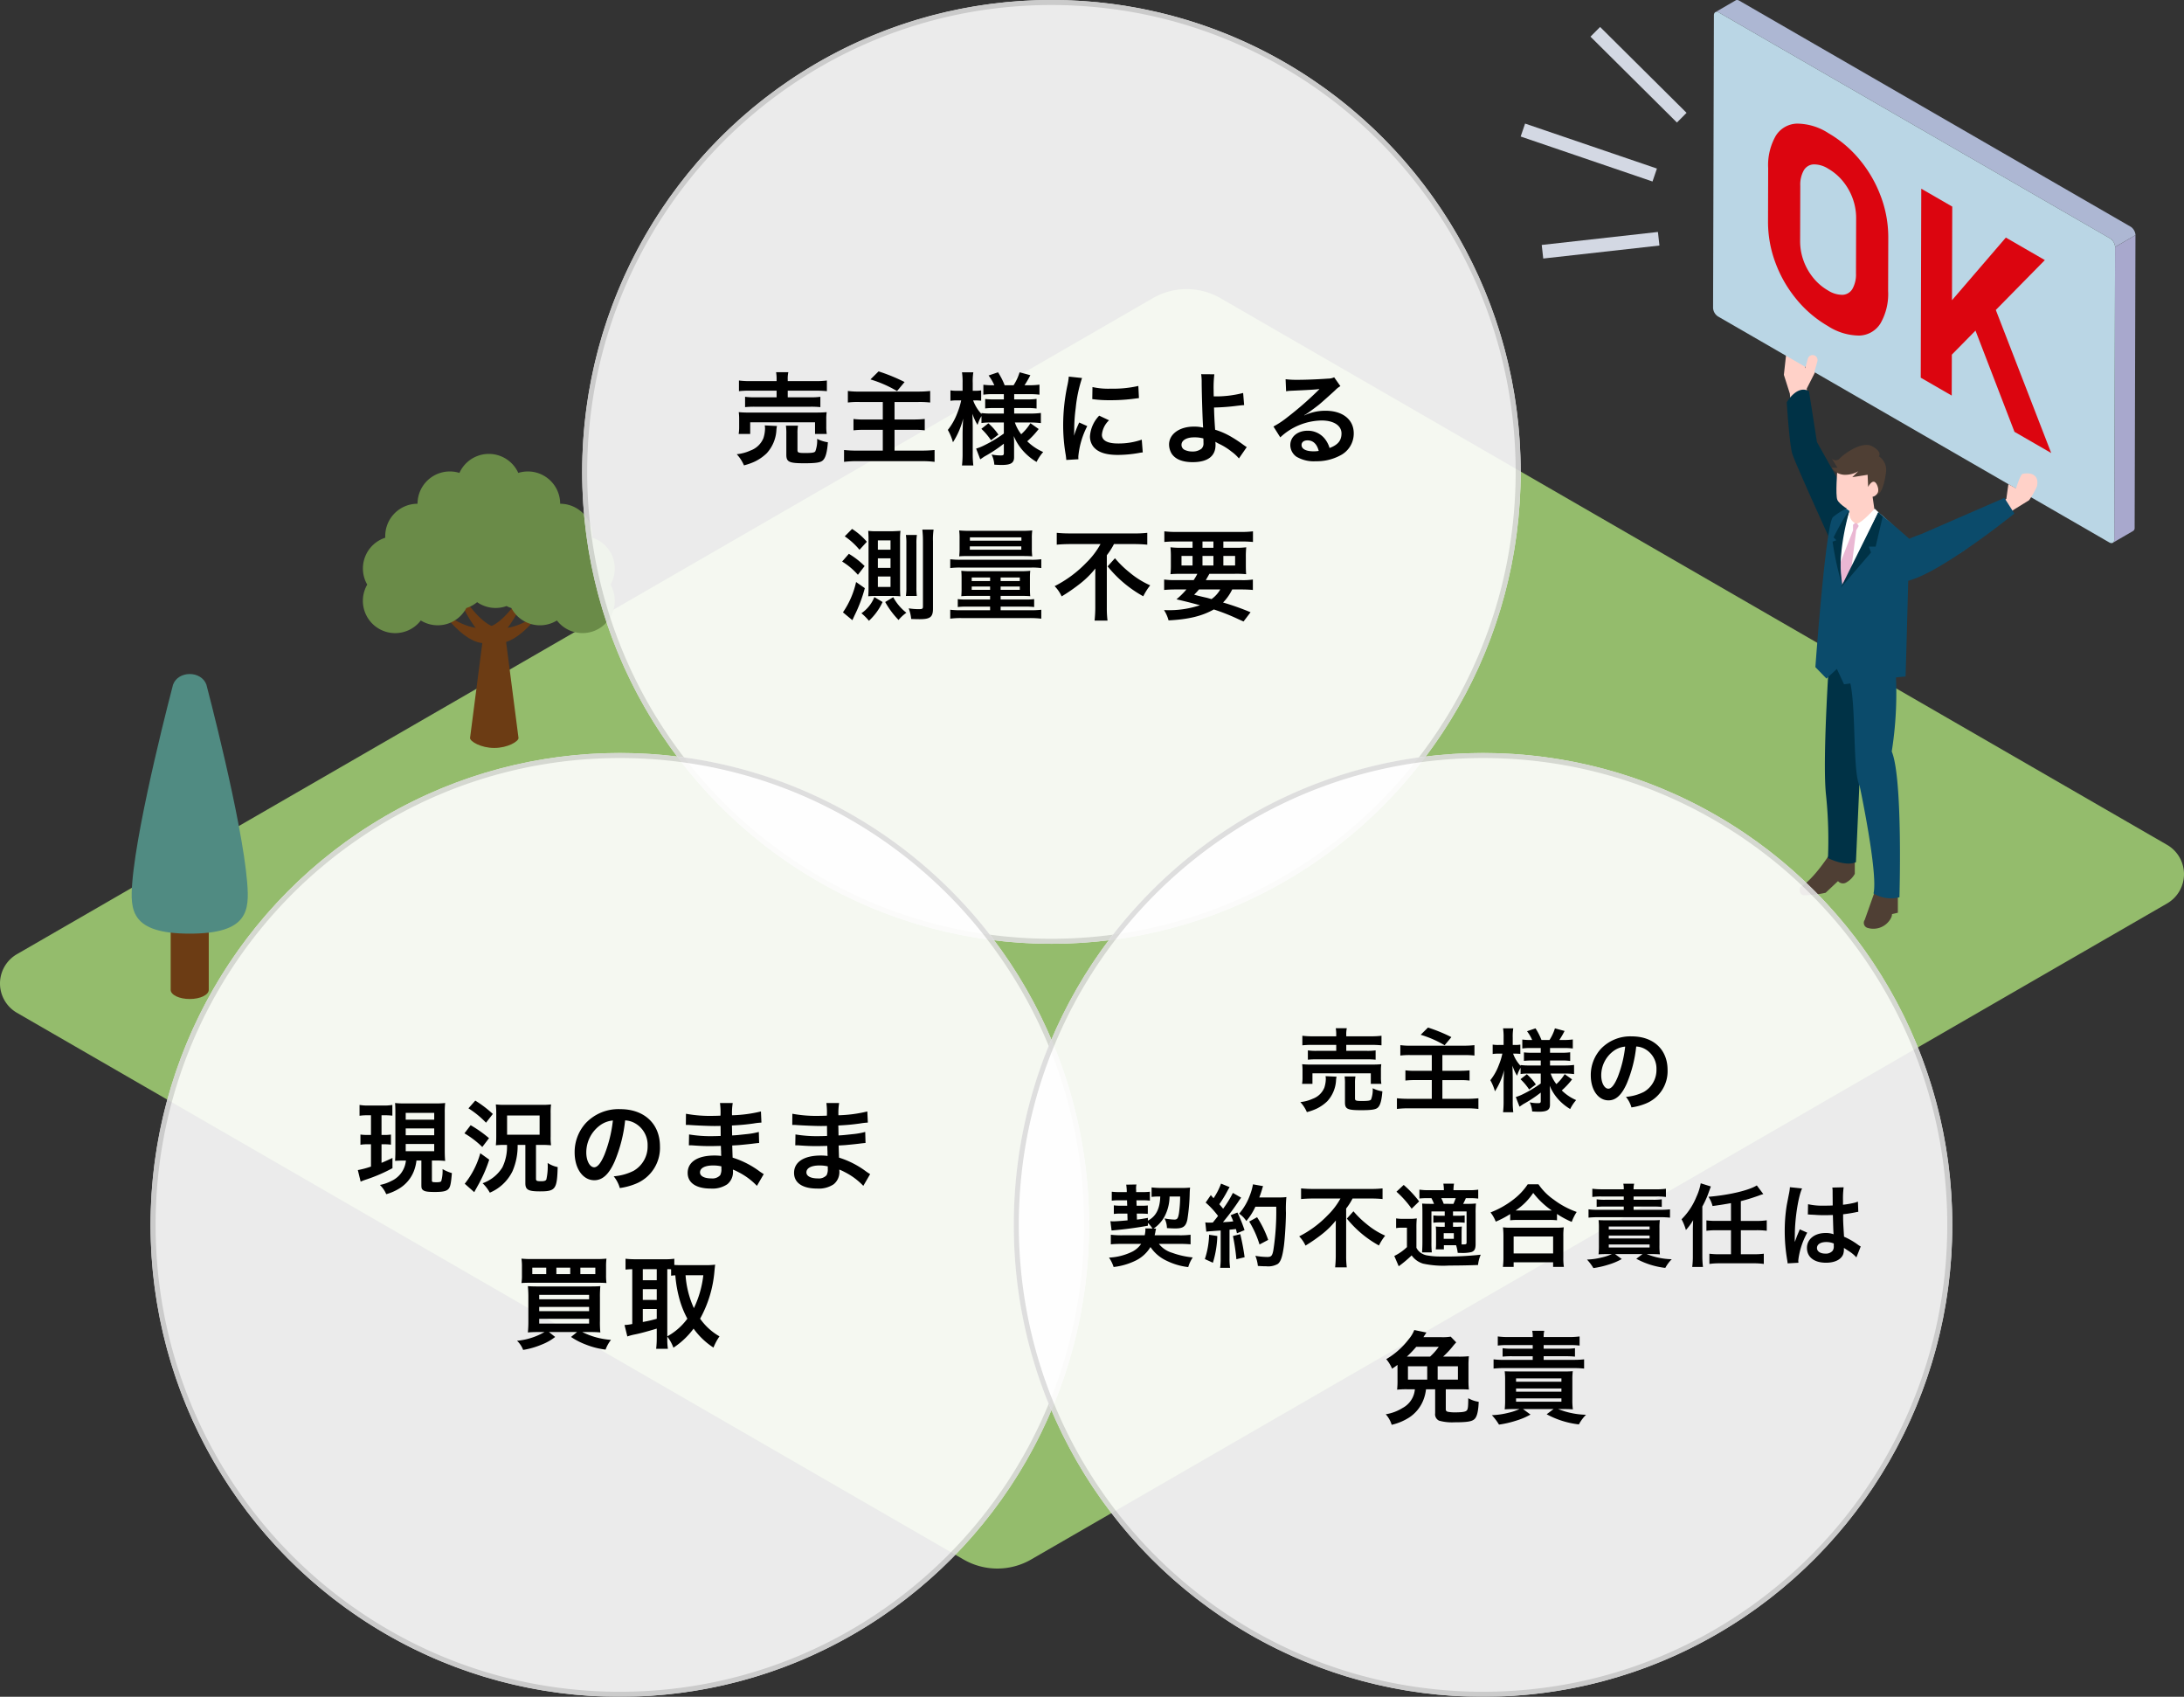 <svg xmlns="http://www.w3.org/2000/svg" xmlns:xlink="http://www.w3.org/1999/xlink" width="435.171" height="338" viewBox="0 0 435.171 338">
  <rect x="0" y="0" width="435.171" height="338" fill="#333333" stroke="none"/>
  <defs>
    <clipPath id="clip-path">
      <rect id="長方形_465" data-name="長方形 465" width="96.267" height="108.582" fill="none"/>
    </clipPath>
    <clipPath id="clip-path-2">
      <rect id="長方形_464" data-name="長方形 464" width="122.5" height="185.02" transform="translate(0 0)" fill="none"/>
    </clipPath>
  </defs>
  <g id="グループ_1394" data-name="グループ 1394" transform="translate(-170 -601)">
    <g id="グループ_1303" data-name="グループ 1303">
      <g id="グループ_1301" data-name="グループ 1301">
        <path id="パス_3987" data-name="パス 3987" d="M205.464,253.052,431.8,122.376a6.74,6.74,0,0,0,0-11.673L243.187,1.806a13.48,13.48,0,0,0-13.479,0L3.37,132.482a6.74,6.74,0,0,0,0,11.673l188.615,108.9a13.48,13.48,0,0,0,13.479,0" transform="translate(170 658.591)" fill="#94bc6c"/>
        <g id="グループ_1299" data-name="グループ 1299" transform="translate(196.232 691.418)">
          <g id="グループ_1299-2" data-name="グループ 1299" transform="translate(0 0)" clip-path="url(#clip-path)">
            <path id="パス_4038" data-name="パス 4038" d="M14.561,83.331c0,1.009-1.7,1.828-3.794,1.828s-3.794-.819-3.794-1.828,1.7-1.828,3.794-1.828,3.794.819,3.794,1.828" transform="translate(0.804 9.395)" fill="#9e7f64"/>
            <path id="パス_4039" data-name="パス 4039" d="M6.973,97.171V83.143c0,1.009,1.7,1.828,3.794,1.828s3.794-.819,3.794-1.828V97.171c0,1.009-1.7,1.828-3.794,1.828s-3.794-.819-3.794-1.828" transform="translate(0.804 9.584)" fill="#6c3c14"/>
            <path id="パス_4040" data-name="パス 4040" d="M.124,80.831C1.142,68.285,8.245,41.444,8.245,41.444c1.017-2.839,5.635-2.839,6.653,0,0,0,7.1,26.841,8.121,39.387.455,5.618.242,10.2-11.448,10.2s-11.9-4.58-11.447-10.2" transform="translate(0 4.532)" fill="#508b82"/>
            <path id="パス_4041" data-name="パス 4041" d="M65.286,31.453c-1.219,0-2.207.55-2.207,1.227L60.457,52.974c0,.677,2.161,1.974,4.829,1.974s4.829-1.3,4.829-1.974L67.493,32.68c0-.677-.988-1.227-2.207-1.227" transform="translate(6.969 3.626)" fill="#6c3c14"/>
            <path id="パス_4042" data-name="パス 4042" d="M64.5,31.129c-1.977-1.142-3.882-3.559-5.381-5.876a.434.434,0,0,0-.759.414c1.533,3.395,3.7,7.243,6.113,8.634,3.068,1.771,6.653-1.361,8.75-3.717a.4.4,0,0,0-.507-.608c-2.175,1.32-5.5,2.718-8.215,1.153" transform="translate(6.722 2.888)" fill="#6c3c14"/>
            <path id="パス_4043" data-name="パス 4043" d="M65.675,31.129c1.977-1.142,3.882-3.559,5.382-5.876a.433.433,0,0,1,.758.414c-1.533,3.395-3.7,7.243-6.113,8.634-3.067,1.771-6.653-1.361-8.75-3.717a.4.4,0,0,1,.507-.608c2.176,1.32,5.5,2.718,8.215,1.153" transform="translate(6.553 2.888)" fill="#6c3c14"/>
            <path id="パス_4044" data-name="パス 4044" d="M91.5,22.818a6.436,6.436,0,0,0-4.458-6.124c.006-.109.009-.219.009-.329A6.435,6.435,0,0,0,80.621,9.93a6.439,6.439,0,0,0-8.346-6.145,6.434,6.434,0,0,0-11.727,0A6.439,6.439,0,0,0,52.2,9.93a6.435,6.435,0,0,0-6.435,6.435c0,.11,0,.22.008.329a6.436,6.436,0,0,0-3.594,9.341A6.434,6.434,0,0,0,52.85,33.179a6.432,6.432,0,0,0,9.069-2.474,6.427,6.427,0,0,0,2.155-1.173,6.439,6.439,0,0,0,5.862.776,6.344,6.344,0,0,0,.968.4,6.434,6.434,0,0,0,9.07,2.474,6.433,6.433,0,0,0,10.668-7.143,6.407,6.407,0,0,0,.863-3.218" transform="translate(4.763 0)" fill="#6a8b48"/>
          </g>
        </g>
      </g>
      <g id="グループ_1302" data-name="グループ 1302" transform="translate(473 601.003)">
        <g id="グループ_1295" data-name="グループ 1295" transform="translate(0 -0.003)" clip-path="url(#clip-path-2)">
          <path id="パス_4013" data-name="パス 4013" d="M314.045,428.238l-1.168-10.5,1.564-3.075c.355-.439-.958-2.3-.958-2.3l-.373,2.383-.607-1.382s1.723-2.139.976-2.607-4.611-1.052-4.65-.35l-.51,4.593,1.191,3.742S310.337,429,310.8,430.82s3.243-2.582,3.243-2.582" transform="translate(-255.875 -340.331)" fill="#ffd1c8"/>
          <path id="パス_4014" data-name="パス 4014" d="M316.155,456.642l1.587,10.135,3.915,6.978s1.5,3.022,2.2,4.387,1.752,3.391-.352,5.037a11.57,11.57,0,0,0-3,3.382s-7.083-15.514-7.675-17.455-1.1-10.251-1.1-10.251,2.024-3.544,4.422-2.213" transform="translate(-258.709 -378.722)" fill="#003246"/>
          <path id="パス_4015" data-name="パス 4015" d="M333.156,998.074s-3.433,5.493-6.162,6.955c0,0-.352,1.411.7,1.613a19.864,19.864,0,0,0,4.4-.5l2.465-2.318a1.3,1.3,0,0,0,1.76.2,4.385,4.385,0,0,0,1.585-1.645v-3.9Z" transform="translate(-271.328 -828.307)" fill="#4f3f34"/>
          <path id="パス_4016" data-name="パス 4016" d="M404.487,1038.453l-2.344,6.611a1.045,1.045,0,0,0,.639,1.608,3.944,3.944,0,0,0,3.942-1.072c.959-1.027.852-1.7.852-1.7l1.172-.268V1038.9Z" transform="translate(-333.591 -861.818)" fill="#4f3f34"/>
          <path id="パス_4017" data-name="パス 4017" d="M364.393,758.673a10.737,10.737,0,0,1-7-1.8s-1.563,21.862-.816,29.407a86.51,86.51,0,0,1,.408,12.779s3.467,1.767,5.574.816Z" transform="translate(-295.757 -628.13)" fill="#003246"/>
          <path id="パス_4018" data-name="パス 4018" d="M362.36,756.868s1.556,6.629,4.015,7.195c1.215,5.222.481,17.947,1.9,20.64,0,0,3.706,17.455,2.754,21.4a6.673,6.673,0,0,0,5.166.756s.712-23.673-1.531-29.034a73.888,73.888,0,0,0,.544-18.9Z" transform="translate(-300.725 -628.129)" fill="#0b4b6b"/>
          <path id="パス_4019" data-name="パス 4019" d="M373.227,743.512a14.863,14.863,0,0,1-13.92-2v1.45s7.064,4.65,13.92,2.014Z" transform="translate(-298.191 -615.382)" fill="#040000"/>
          <path id="パス_4020" data-name="パス 4020" d="M368.16,596.716a42.143,42.143,0,0,1,3.889,3.693l-.409,22.081s-7.165,5.042-13.669-1.007l-.677-14.41s2.84-9.67,4.124-11.383Z" transform="translate(-296.521 -494.367)" fill="#fff"/>
          <path id="パス_4021" data-name="パス 4021" d="M388.619,569.144c.054.134.749,5.032.749,5.032s-.054,2.248-3.747,2.891c0,0-.7-.322-1.445-1.968l.482-5.526Z" transform="translate(-318.83 -472.336)" fill="#ffd1c8"/>
          <path id="パス_4022" data-name="パス 4022" d="M374.606,613.582v-1.543l1.338.3-.709,1.237-1.024,8.1-1.906,4.54-.72-4.941Z" transform="translate(-308.38 -507.934)" fill="#eab7d3"/>
          <path id="パス_4023" data-name="パス 4023" d="M397.627,595.691s-2.482,2.777-3.5,2.965l1.138,1.633,3.33-3.677Z" transform="translate(-327.089 -494.367)" fill="#fff"/>
          <path id="パス_4024" data-name="パス 4024" d="M382.219,595.79s-.379,1.977,1.125,2.777l-1.324,1.046-.381-3.922Z" transform="translate(-316.724 -494.367)" fill="#fff"/>
          <path id="パス_4025" data-name="パス 4025" d="M348.75,597.375a11.682,11.682,0,0,1,2.673-1.684l.6.441A30.5,30.5,0,0,0,350.6,610.84c1.356-1.891,7.186-14.442,7.186-14.442,3.121,2.578,6.183,5.3,6.183,5.3s-.722,27.636-.757,27.458-12.255,1.527-12.255,1.527l-1.427-3.069-2.07,1.927-2.212-2.284s2.038-28.4,3.5-29.881" transform="translate(-286.525 -494.367)" fill="#0b4b6b"/>
          <path id="パス_4026" data-name="パス 4026" d="M382.563,599.844,375.1,614.868l6-6.995-.428-1.175h1.356l1.395-5.926Z" transform="translate(-311.299 -497.814)" fill="#003246"/>
          <path id="パス_4027" data-name="パス 4027" d="M368.737,598.285s-2.646,8.816-1.448,14.8a61.642,61.642,0,0,1-1.9-8.664l.763-.288-.557-.572s2.18-4.376,3.138-5.271" transform="translate(-303.242 -496.52)" fill="#003246"/>
          <path id="パス_4028" data-name="パス 4028" d="M370.081,538.329s-.407,5.067,0,6.011,2.558,2.174,2.558,2.174l4.161-2.774s1.115.23,1.818-1.625-1.055-2.635-1.887-1.74c0,0-1.854-8.441-6.65-2.046" transform="translate(-306.983 -444.775)" fill="#ffd1c8"/>
          <path id="パス_4029" data-name="パス 4029" d="M373.128,531.073s.818-.567.242-1.939c-.768-1.83-1.818.294-1.818.294l-.1-2.42-3.054.479L369.6,526.3a5.149,5.149,0,0,1-2.542.709,3.2,3.2,0,0,1-2.773-1.418h1.155l-1.155-1.844a1.084,1.084,0,0,0,1.617,0c.809-.851,4.39-3.546,6.47-2.412s1.331,1.986,1.331,1.986a3.3,3.3,0,0,1,1.442,2.983c-.231,1.91-.8,4.626-2.017,4.769" transform="translate(-302.322 -432.431)" fill="#4f3f34"/>
          <rect id="長方形_461" data-name="長方形 461" width="2.722" height="27.74" transform="matrix(0.323, -0.947, 0.947, 0.323, 0, 27.194)" fill="#d3d8e3"/>
          <rect id="長方形_462" data-name="長方形 462" width="23.294" height="2.721" transform="matrix(0.994, -0.111, 0.111, 0.994, 4.195, 48.793)" fill="#d3d8e3"/>
          <rect id="長方形_463" data-name="長方形 463" width="2.722" height="24.265" transform="matrix(0.705, -0.71, 0.71, 0.705, 13.908, 7.302)" fill="#d3d8e3"/>
          <path id="パス_4030" data-name="パス 4030" d="M694.093,277.757l-.165,58.287a.686.686,0,0,1-.287.628l4.064-2.362a.685.685,0,0,0,.287-.628l.165-58.287Z" transform="translate(-575.657 -228.551)" fill="#a8a8cd"/>
          <path id="パス_4031" data-name="パス 4031" d="M311.757,46.7c0-.014,0-.029-.005-.043,0-.032-.009-.065-.015-.1,0-.016-.006-.032-.009-.048-.007-.033-.015-.067-.024-.1,0-.014-.007-.028-.011-.042-.014-.047-.029-.094-.046-.14v0c-.008-.023-.018-.045-.027-.068s-.013-.034-.021-.051-.023-.049-.035-.074l-.021-.045h0v0c-.03-.06-.064-.118-.1-.175l-.011-.019-.008-.011q-.051-.079-.107-.154l-.009-.013-.013-.015c-.042-.054-.085-.105-.131-.154l0,0-.025-.024c-.022-.023-.044-.045-.067-.066l-.037-.033c-.021-.018-.041-.036-.062-.052l-.012-.01-.047-.034-.03-.022c-.031-.021-.062-.041-.094-.06L232.816.13c-.034-.02-.068-.037-.1-.052l-.035-.014c-.021-.009-.042-.018-.063-.025l-.037-.01c-.019-.006-.039-.012-.058-.016l-.039-.006c-.017,0-.034-.006-.051-.008h0a.614.614,0,0,0-.092,0l-.028,0a.494.494,0,0,0-.058.009h-.009l-.039.013-.022.007a.478.478,0,0,0-.066.031l-4.064,2.362h0a.451.451,0,0,1,.067-.032l.022-.007c.016-.005.032-.01.048-.014a.539.539,0,0,1,.058-.009l.028,0a.637.637,0,0,1,.092,0c.017,0,.034.005.051.008l.039.006c.019,0,.039.011.059.016l.036.01c.02.007.042.016.063.025l.035.014q.05.023.1.052l77.968,45.015c.032.018.063.038.094.06l.03.022.06.045.062.052.038.033c.023.021.045.043.067.066l.027.027c.046.048.089.1.131.154l.022.028c.037.05.073.1.107.154l.018.03c.035.057.069.115.1.175v0c.007.014.014.029.021.043s.025.05.036.076.013.031.019.047.02.049.03.073c.017.047.033.093.046.14,0,.014.007.028.011.042.009.033.017.067.024.1,0,.016.007.032.01.048.006.033.011.065.015.1,0,.014,0,.029.005.043,0,.046.007.091.007.136l4.064-2.362c0-.045,0-.09-.007-.136" transform="translate(-189.263 0.003)" fill="#adb7d3"/>
          <path id="パス_4032" data-name="パス 4032" d="M304.514,59.029a2.165,2.165,0,0,1,.979,1.695l-.165,58.287c0,.62-.445.873-.985.561L226.374,74.556a2.165,2.165,0,0,1-.979-1.695l.165-58.287c0-.62.445-.873.985-.561Z" transform="translate(-187.057 -11.519)" fill="#bad6e5"/>
          <path id="パス_4033" data-name="パス 4033" d="M462.915,568.056l2.609-1.487,9.525-7.093.407-2.932,1.531.85s.848-2.8,1.319-2.9c1.641-.336,3.35.173,2.842,2.487a15.8,15.8,0,0,1-1.565,2.766l-3.086,1.907s-9.321,7.878-10.771,8.634-9.917,1.44-9.917,1.44Z" transform="translate(-378.279 -460.102)" fill="#ffd1c8"/>
          <path id="パス_4034" data-name="パス 4034" d="M458.713,586.2l-1.986-3.115s-16.357,7.118-16.389,7.129c-4.723,1.714-5.691,2.392-6.123,7.144-.85,9.355,24.5-11.159,24.5-11.159" transform="translate(-360.341 -483.904)" fill="#0b4b6b"/>
          <path id="パス_4035" data-name="パス 4035" d="M333.577,419.795h0a.986.986,0,0,1-.683-1.212l.565-2.025a.984.984,0,0,1,1.9.528l-.565,2.025a.986.986,0,0,1-1.211.683" transform="translate(-276.241 -345.107)" fill="#ffd1c8"/>
          <path id="パス_4036" data-name="パス 4036" d="M312.276,159.263a23.161,23.161,0,0,1,1.467,8.146l-.03,10.666A11.756,11.756,0,0,1,312.2,184.5a5.128,5.128,0,0,1-4.215,2.443,11.607,11.607,0,0,1-6.28-1.9,22.953,22.953,0,0,1-6.27-5.344,25.007,25.007,0,0,1-4.188-7.294,23.174,23.174,0,0,1-1.465-8.145l.03-10.666a11.78,11.78,0,0,1,1.507-6.43,5.135,5.135,0,0,1,4.216-2.44,11.6,11.6,0,0,1,6.28,1.9,22.963,22.963,0,0,1,6.27,5.344,24.994,24.994,0,0,1,4.187,7.292m-4.963,15.3.031-11.028a11.24,11.24,0,0,0-.677-3.865,11.635,11.635,0,0,0-1.941-3.442,10.583,10.583,0,0,0-2.927-2.506,5.3,5.3,0,0,0-2.931-.876,2.394,2.394,0,0,0-1.956,1.192,5.809,5.809,0,0,0-.7,3.072l-.031,11.028a11.238,11.238,0,0,0,.676,3.866,11.646,11.646,0,0,0,1.943,3.443,10.586,10.586,0,0,0,2.927,2.506,5.3,5.3,0,0,0,2.931.876,2.393,2.393,0,0,0,1.955-1.193,5.816,5.816,0,0,0,.7-3.073" transform="translate(-240.496 -120.099)" fill="#dc050f"/>
          <path id="パス_4037" data-name="パス 4037" d="M493.37,235.238,483.6,245.17l11.039,28.5-7.322-4.227-7.766-20.163-4.714,4.791-.023,8.153-6.173-3.564.107-37.643,6.173,3.564-.053,18.649L485.6,230.751Z" transform="translate(-388.926 -183.426)" fill="#dc050f"/>
        </g>
      </g>
    </g>
    <g id="グループ_1300" data-name="グループ 1300">
      <g id="楕円形_1" data-name="楕円形 1" opacity="0.9">
        <ellipse id="楕円形_1-2" data-name="楕円形 1" cx="93.5" cy="94" rx="93.5" ry="94" transform="translate(286 601)" fill="#fff"/>
        <path id="楕円形_1_-_アウトライン" data-name="楕円形 1 - アウトライン" d="M93.5,1A92.7,92.7,0,0,0,74.858,2.889,91.724,91.724,0,0,0,41.785,16.881,92.983,92.983,0,0,0,2.88,75.255a94.414,94.414,0,0,0,0,37.49A92.947,92.947,0,0,0,57.5,179.693a91.665,91.665,0,0,0,17.361,5.418,92.919,92.919,0,0,0,37.284,0,91.724,91.724,0,0,0,33.073-13.992,92.983,92.983,0,0,0,38.906-58.374,94.414,94.414,0,0,0,0-37.49A92.947,92.947,0,0,0,129.5,8.307a91.665,91.665,0,0,0-17.361-5.418A92.7,92.7,0,0,0,93.5,1m0-1C145.139,0,187,42.085,187,94s-41.861,94-93.5,94S0,145.915,0,94,41.861,0,93.5,0Z" transform="translate(286 601)" fill="#dbdbdb"/>
      </g>
      <path id="パス_4732" data-name="パス 4732" d="M-54.26-15.08h-5.08a17.268,17.268,0,0,1-2.42-.12v2.12a19.112,19.112,0,0,1,2.36-.1h5.14v1.32h-4.26a12.768,12.768,0,0,1-2.02-.1V-9.9a18.051,18.051,0,0,1,2.02-.08h10.94a17.548,17.548,0,0,1,2.04.08v-2.06a12.9,12.9,0,0,1-2.04.1h-4.46v-1.32h5.46a23.076,23.076,0,0,1,2.34.1V-15.2a17.133,17.133,0,0,1-2.4.12h-5.4v-.24a6.168,6.168,0,0,1,.12-1.54h-2.44a8.233,8.233,0,0,1,.1,1.54ZM-59.52-4.56V-6.88H-46.6v2.32h2.34a7.835,7.835,0,0,1-.1-1.46V-7.48a9.057,9.057,0,0,1,.08-1.42c-.7.06-1.2.08-2.16.08H-59.66A20.513,20.513,0,0,1-61.8-8.9a10.629,10.629,0,0,1,.08,1.48V-6a8.142,8.142,0,0,1-.1,1.44Zm2.9-1.7a3.813,3.813,0,0,1,.06.64,6.739,6.739,0,0,1-.32,1.88,4.384,4.384,0,0,1-2.58,2.48,8.622,8.622,0,0,1-2.74.74A7.854,7.854,0,0,1-60.76,1.7,12.444,12.444,0,0,0-58.6.94,9.193,9.193,0,0,0-56.24-.7,7.42,7.42,0,0,0-54.3-5.28a4.56,4.56,0,0,1,.12-.86Zm6.52,1.62A8.207,8.207,0,0,1-50-6.2h-2.4a11.27,11.27,0,0,1,.08,1.66v4.1c0,1.46.54,1.72,3.58,1.72,2.3,0,3.24-.14,3.7-.58.54-.5.84-1.58,1-3.6a6.893,6.893,0,0,1-2.14-.68,6.182,6.182,0,0,1-.36,2.48c-.18.26-.62.34-2.02.34-1.36,0-1.54-.08-1.54-.6Zm17-6.28v3.48h-3.74a14.278,14.278,0,0,1-2.1-.1v2.26a17.57,17.57,0,0,1,2.26-.1h3.58v4.14h-5.08a22.967,22.967,0,0,1-2.64-.12V1A21.329,21.329,0,0,1-38.1.86h12.74A20.7,20.7,0,0,1-22.78,1V-1.36a25.813,25.813,0,0,1-2.64.12h-5.34V-5.38h3.92a15.133,15.133,0,0,1,2.1.1V-7.54a21.5,21.5,0,0,1-2.16.1h-3.86v-3.48h4.68a19,19,0,0,1,2.42.1v-2.3a20.5,20.5,0,0,1-2.42.12H-37.64a15.972,15.972,0,0,1-2.42-.12v2.3a16.436,16.436,0,0,1,2.44-.1Zm-2.46-4.5a23.654,23.654,0,0,1,5.3,2.32l1.5-1.8a35.533,35.533,0,0,0-5.18-2.12ZM-8.98-6.84v2.2A25.681,25.681,0,0,1-12.86-2.3a9.652,9.652,0,0,1-1.64.66L-13.68.5c.3-.2.7-.48.86-.58A27.781,27.781,0,0,0-8.98-2.62V-.74c0,.36-.12.46-.54.46a8.975,8.975,0,0,1-1.9-.18,5.34,5.34,0,0,1,.54,2.02c.58.04,1.14.06,1.44.06,1.86,0,2.5-.4,2.5-1.54V-2.7c0-.38,0-.54-.06-1.44A10.486,10.486,0,0,0-4.86-.88a11.556,11.556,0,0,0,2.4,1.9A8.994,8.994,0,0,1-1.14-.96,10.348,10.348,0,0,1-4.32-3.1,16.751,16.751,0,0,0-2.04-5.54L-3.68-6.7A9.993,9.993,0,0,1-5.52-4.5,7.9,7.9,0,0,1-6.78-6.84h3.1a17.374,17.374,0,0,1,2.08.12V-8.74a15.56,15.56,0,0,1-2.08.12H-6.92v-1.1h2.46a12.636,12.636,0,0,1,2,.1v-1.92a12.95,12.95,0,0,1-2,.1H-6.92v-1.04h3.06a13.8,13.8,0,0,1,1.98.1v-2a14.109,14.109,0,0,1-2,.12h-.98a19.646,19.646,0,0,0,1.16-2l-2.14-.58a10.214,10.214,0,0,1-1.2,2.58H-8.82a13.71,13.71,0,0,0-1.32-2.58l-1.88.64a8.952,8.952,0,0,1,1.14,1.94h-.28a12.95,12.95,0,0,1-1.9-.1v1.98a12.146,12.146,0,0,1,1.9-.1h2.18v1.04h-1.88a14.658,14.658,0,0,1-1.84-.08v1.88a14.566,14.566,0,0,1,1.88-.08h1.84v1.1H-11.4a14.2,14.2,0,0,1-2.04-.1v.18a7.912,7.912,0,0,1-1.66-2.7h.44a10.186,10.186,0,0,1,1.16.06v-2.06a5.943,5.943,0,0,1-1.14.08h-.54v-1.6a11.564,11.564,0,0,1,.12-2.08h-2.26a12.579,12.579,0,0,1,.12,2.08v1.6h-1.08a7.528,7.528,0,0,1-1.34-.08v2.08a7.969,7.969,0,0,1,1.34-.08h.8a13.834,13.834,0,0,1-.76,2.48,12.111,12.111,0,0,1-1.9,3.4A10.47,10.47,0,0,1-19.12-2.9a15.679,15.679,0,0,0,2.04-4.74c-.04.34-.08,1.28-.12,2.78V-.72a20.161,20.161,0,0,1-.12,2.44h2.26a19.485,19.485,0,0,1-.12-2.44V-5.8c0-.58-.02-1.56-.06-2.78a10.284,10.284,0,0,0,1.02,2.22,8.155,8.155,0,0,1,.78-1.76v1.38a12.413,12.413,0,0,1,1.84-.1Zm-4.48,1.26A12.919,12.919,0,0,1-11.54-3.3l1.48-1.12a11.934,11.934,0,0,0-2-2.26ZM5.88.48C5.86.22,5.86.06,5.86-.06A16.419,16.419,0,0,1,7.64-6.12l-1.6-.72A20.4,20.4,0,0,0,5-4.2c.02-.5.04-.66.04-1.1a33.393,33.393,0,0,1,.3-4.42A27.574,27.574,0,0,1,6.6-15.7l-2.64-.28a13.087,13.087,0,0,1-.3,1.86A38.4,38.4,0,0,0,2.84-6.3,34.885,34.885,0,0,0,3.36-.32c.06.46.08.58.1.94ZM8.64-11.5a23.742,23.742,0,0,0,3.6.22,35.824,35.824,0,0,0,4.28-.24c.96-.12,1.26-.16,1.42-.18l-.12-2.42a22.055,22.055,0,0,1-5.44.54,14.42,14.42,0,0,1-3.7-.32Zm1.38,3.3A6.534,6.534,0,0,0,8.18-4.08a3.35,3.35,0,0,0,.6,1.96C9.66-.94,11.26-.38,13.74-.38a24.663,24.663,0,0,0,4.14-.38,6.684,6.684,0,0,1,.82-.12l-.2-2.54a14.055,14.055,0,0,1-4.76.76c-2.08,0-3.18-.6-3.18-1.74a4.524,4.524,0,0,1,1.42-2.88Zm20.32-8.26a11.8,11.8,0,0,1,.1,1.76c.02,2.5.2,7.96.28,8.68a.449.449,0,0,0,.02.2,7.4,7.4,0,0,0-1.86-.2c-2.88,0-4.94,1.5-4.94,3.58a3.606,3.606,0,0,0,.5,1.78c.74,1.14,2.16,1.72,4.2,1.72,2.98,0,4.56-1.18,4.56-3.42A4.657,4.657,0,0,0,33.16-3c.22.14.38.22.64.36A12.593,12.593,0,0,1,36.44-1,7.885,7.885,0,0,1,37.86.32l1.56-2.26c-.24-.14-.34-.22-.6-.4a26.908,26.908,0,0,0-2.58-1.7A14.768,14.768,0,0,0,33.12-5.4c-.14-1.96-.18-2.86-.22-4.42a43.12,43.12,0,0,0,4.7-.36c.9-.1.9-.1,1.3-.12l-.2-2.42a21.625,21.625,0,0,1-5.86.68c-.02-.96-.02-1.02-.02-1.3a22.76,22.76,0,0,1,.14-3.1Zm.44,12.8c0,.02.02.58.02.94a1.405,1.405,0,0,1-.42,1.12,2.859,2.859,0,0,1-1.82.54,3.578,3.578,0,0,1-1.46-.3,1.093,1.093,0,0,1-.68-1.04c0-.88,1-1.48,2.5-1.48A6.491,6.491,0,0,1,30.78-3.66ZM50.88-8.3a7.85,7.85,0,0,0,.82-.52c.4-.26,1.84-1.34,2.2-1.64.68-.58,2.14-1.88,3.14-2.8a4.287,4.287,0,0,1,1.04-.82l-1.24-1.76a2.947,2.947,0,0,1-1.24.26c-1.94.14-4.38.24-6.08.24a18.088,18.088,0,0,1-2.36-.12l.1,2.4a6.746,6.746,0,0,1,.96-.1c3.62-.16,4.9-.24,5.66-.34l.02.02-.36.36a66.781,66.781,0,0,1-5.98,5.2,17.987,17.987,0,0,1-2.82,1.88L46.1-3.88a12.323,12.323,0,0,1,8.24-3.36c2.42,0,3.96,1.02,3.96,2.58,0,1.42-.72,2.28-2.38,2.9A5.379,5.379,0,0,0,55-3.56,4.3,4.3,0,0,0,51.54-5.2c-2,0-3.44,1.2-3.44,2.86a2.855,2.855,0,0,0,1.2,2.3,6.766,6.766,0,0,0,3.88.92A9.9,9.9,0,0,0,58.02-.26a4.888,4.888,0,0,0,2.72-4.42c0-2.74-2.2-4.5-5.62-4.5a9.763,9.763,0,0,0-4.2.92Zm2.88,7.12a5.413,5.413,0,0,1-1.04.08c-1.48,0-2.38-.46-2.38-1.26,0-.56.46-.92,1.18-.92C52.64-3.28,53.4-2.56,53.76-1.18ZM-40.68,15.84a14.062,14.062,0,0,1,2.94,2.68l1.46-1.6a13.056,13.056,0,0,0-2.94-2.56Zm-.52,5.02a13.6,13.6,0,0,1,3.14,2.64l1.34-1.74a16.042,16.042,0,0,0-3.14-2.44Zm2.78,4.08a17.223,17.223,0,0,1-2.62,6.04l1.88,1.56c.22-.48.26-.56.44-.96a28.651,28.651,0,0,0,2.04-5.42ZM-31,27.72c.46,0,.92.02,1.4.06-.04-.48-.06-.96-.06-1.76V16.58a15.494,15.494,0,0,1,.08-1.84c-.42.04-.94.06-1.56.08h-3.28A10.73,10.73,0,0,1-36,14.74c.04.68.06,1.08.06,1.72v9.48c0,.92-.02,1.32-.06,1.84a13.2,13.2,0,0,1,1.38-.06Zm-3.08-11.08h2.52V18.5h-2.52Zm0,3.58h2.52v1.9h-2.52Zm0,3.62h2.52v2.08h-2.52Zm1.46,5.08a17,17,0,0,0,2.66,3.58,7.987,7.987,0,0,1,1.56-1.44,10,10,0,0,1-2.62-3.1Zm6.3-1.2A12.6,12.6,0,0,1-26.4,26V17.3a10,10,0,0,1,.1-1.74h-2.2a10.052,10.052,0,0,1,.1,1.7v8.76a10.2,10.2,0,0,1-.1,1.7Zm-8.46.22a7.087,7.087,0,0,1-2.58,3.22,10.548,10.548,0,0,1,1.5,1.5,11.909,11.909,0,0,0,2.72-3.74ZM-23.1,16.8a13.421,13.421,0,0,1,.12-2.3h-2.24a19.759,19.759,0,0,1,.12,2.3v13c0,.46-.12.54-.8.54a12.157,12.157,0,0,1-2.04-.16,8.061,8.061,0,0,1,.5,2.12c.4.02,1.28.04,1.7.04,2.1,0,2.64-.44,2.64-2.1Zm11.38,10.9v.72H-16.5a10.927,10.927,0,0,1-1.66-.08v1.58a13.8,13.8,0,0,1,1.78-.08h4.66v.72h-5.66a17.345,17.345,0,0,1-2.28-.1v1.78a15.378,15.378,0,0,1,2.28-.12H-3.8a18.234,18.234,0,0,1,2.28.12V30.46a17.532,17.532,0,0,1-2.28.1H-9.62v-.72h4.9a14,14,0,0,1,1.78.08V28.34a10.927,10.927,0,0,1-1.66.08H-9.62V27.7h4.06c.7,0,1.28.02,1.84.06a14.839,14.839,0,0,1-.06-1.58V24.14a14.2,14.2,0,0,1,.06-1.44,15.436,15.436,0,0,1-1.86.08h-9.98a14.33,14.33,0,0,1-1.9-.08c.04.48.06.84.06,1.48v1.98a15.544,15.544,0,0,1-.06,1.6c.54-.04,1.04-.06,1.84-.06Zm0-3.66v.7h-3.66v-.7Zm2.1,0H-5.8v.7H-9.62Zm-2.1,1.8v.66h-3.66v-.66Zm2.1,0H-5.8v.66H-9.62Zm4.28-6.08c1.08,0,1.5.02,2.02.06a12.222,12.222,0,0,1-.08-1.64V16.26a11.215,11.215,0,0,1,.08-1.6,19.437,19.437,0,0,1-2.1.08H-15.76a20.091,20.091,0,0,1-2.12-.08,11.953,11.953,0,0,1,.08,1.6v1.92a11.848,11.848,0,0,1-.08,1.64c.5-.04.96-.06,2.02-.06Zm-10.4-3.72H-5.48v.66H-15.74Zm-.02,1.8H-5.5v.66H-15.76Zm-3.9,4.32a14.14,14.14,0,0,1,2.08-.1H-3.52a12.792,12.792,0,0,1,2,.1V20.4a13.81,13.81,0,0,1-2.08.1H-17.56a14.786,14.786,0,0,1-2.1-.1Zm29.94-4.78A15.857,15.857,0,0,1,7.44,21.1a23.454,23.454,0,0,1-6.3,4.66,7.169,7.169,0,0,1,1.4,2.04,36.209,36.209,0,0,0,3.8-2.64,18.19,18.19,0,0,0,2.92-2.92c-.02.88-.02,1.14-.02,1.86v6a25.187,25.187,0,0,1-.14,2.52h2.58a19.3,19.3,0,0,1-.14-2.52V19.6a13.5,13.5,0,0,0,1.42-2.22H17c.86,0,1.8.04,2.6.12V15.14a22.173,22.173,0,0,1-2.66.12H4.22a26.51,26.51,0,0,1-2.66-.12V17.5c.8-.08,1.88-.12,2.74-.12Zm1.42,4.44a23.982,23.982,0,0,0,7.1,5.96,12.194,12.194,0,0,1,1.38-2.18,17.2,17.2,0,0,1-4.1-2.56,20.589,20.589,0,0,1-2.92-2.84Zm13.56,2.74a15.892,15.892,0,0,1-2.3-.12v2.08c.66-.06,1.32-.1,2.3-.1H27.4a15.315,15.315,0,0,1-1.98,1.96c2.02.48,2.36.56,4.68,1.18a19.32,19.32,0,0,1-6.72.98h-.44a7.165,7.165,0,0,1,.9,2.04c3.98-.2,6.68-.86,9.02-2.18a41.5,41.5,0,0,1,4.76,1.88c.26.12.66.3,1.16.52l1.4-1.84a51.207,51.207,0,0,0-5.48-1.94,9.773,9.773,0,0,0,1.82-2.6h1.8c.98,0,1.66.04,2.32.1V24.44a13.268,13.268,0,0,1-2.32.12H31.26c.24-.4.3-.52.72-1.26h5.06a19.731,19.731,0,0,1,2.26.08c-.04-.5-.06-.96-.06-1.96V20.06a17.77,17.77,0,0,1,.08-2.04,16.5,16.5,0,0,1-2.24.1H34.76V16.86h3.58c.96,0,1.68.04,2.32.1V14.84a18.079,18.079,0,0,1-2.48.12H25.46A18.76,18.76,0,0,1,23,14.84v2.12c.62-.06,1.36-.1,2.3-.1h3.32v1.26H26.44a17.463,17.463,0,0,1-2.22-.1,18.919,18.919,0,0,1,.08,2.04v1.38a16.939,16.939,0,0,1-.08,1.94c.62-.06,1.28-.08,2.32-.08h3.04a10.98,10.98,0,0,1-.74,1.26Zm8.88,1.86a5.95,5.95,0,0,1-1.74,1.92c-.7-.2-.98-.28-1.2-.32-1.56-.36-1.56-.36-2.26-.56a12.646,12.646,0,0,0,.96-1.04ZM30.6,16.86h2.18v1.26H30.6Zm-1.98,2.88v1.9h-2.2v-1.9Zm1.98,0h2.18v1.9H30.6Zm4.16,0H37.1v1.9H34.76Z" transform="translate(379 692)"/>
      <g id="楕円形_2" data-name="楕円形 2" opacity="0.9">
        <ellipse id="楕円形_2-2" data-name="楕円形 2" cx="93.5" cy="94" rx="93.5" ry="94" transform="translate(200 751)" fill="#fff"/>
        <path id="楕円形_2_-_アウトライン" data-name="楕円形 2 - アウトライン" d="M93.5,1A92.7,92.7,0,0,0,74.858,2.889,91.724,91.724,0,0,0,41.785,16.881,92.983,92.983,0,0,0,2.88,75.255a94.414,94.414,0,0,0,0,37.49A92.947,92.947,0,0,0,57.5,179.693a91.665,91.665,0,0,0,17.361,5.418,92.919,92.919,0,0,0,37.284,0,91.724,91.724,0,0,0,33.073-13.992,92.983,92.983,0,0,0,38.906-58.374,94.414,94.414,0,0,0,0-37.49A92.947,92.947,0,0,0,129.5,8.307a91.665,91.665,0,0,0-17.361-5.418A92.7,92.7,0,0,0,93.5,1m0-1C145.139,0,187,42.085,187,94s-41.861,94-93.5,94S0,145.915,0,94,41.861,0,93.5,0Z" transform="translate(200 751)" fill="#dbdbdb"/>
      </g>
      <path id="パス_4734" data-name="パス 4734" d="M-42.12-4.82A4.967,4.967,0,0,1-45-.76a8.264,8.264,0,0,1-2.3.8,5.705,5.705,0,0,1,1.26,1.84A9.985,9.985,0,0,0-43.24.62a7.05,7.05,0,0,0,2.7-3.32,8.435,8.435,0,0,0,.52-2.12h.98V-.08c0,.74.04.9.3,1.12.34.3.92.4,2.36.4,1.56,0,2.28-.14,2.7-.56.4-.4.54-1.04.72-3.2a8.559,8.559,0,0,1-1.86-.8,7.4,7.4,0,0,1-.26,2.4c-.1.16-.38.22-.92.22-.84,0-.94-.04-.94-.34V-4.82h1.46c.22,0,.76.04,1.18.08-.06-.68-.08-1.28-.08-2.16v-7.36a16.945,16.945,0,0,1,.08-2.02,15.7,15.7,0,0,1-1.92.08h-6.12a15.042,15.042,0,0,1-1.94-.08c.04.58.06.94.06,2.02v7.48c0,.8-.02,1.36-.06,2.02.82-.04,1.16-.06,1.88-.06Zm-.04-9.5h5.68v1.36h-5.68Zm0,3.1h5.68v1.36h-5.68Zm0,3.1h5.68v1.44h-5.68Zm-6.92-5.72v3.92h-.7a9.442,9.442,0,0,1-1.4-.08v2.04a6.987,6.987,0,0,1,1.36-.1h.74v4.44a18.252,18.252,0,0,1-2.62.7l.56,2.3a10.743,10.743,0,0,1,1.04-.4A31.875,31.875,0,0,0-44.8-3.3V-5.34c-1.14.54-1.52.7-2.18.98v-3.7h.6a9.167,9.167,0,0,1,1.28.08V-10a7.8,7.8,0,0,1-1.28.08h-.6v-3.92h.52a13.009,13.009,0,0,1,1.64.08V-15.9a9.33,9.33,0,0,1-1.78.12h-2.96a9.307,9.307,0,0,1-1.8-.12v2.16a10.38,10.38,0,0,1,1.68-.1Zm27.1,5.9a9.385,9.385,0,0,1-.92,4.48A7.607,7.607,0,0,1-26.84-.3,7.71,7.71,0,0,1-25.4,1.58,8.863,8.863,0,0,0-20.88-2.7a12.662,12.662,0,0,0,1.02-5.24h1.54V-.32c0,1.32.56,1.64,2.92,1.64,3.08,0,3.4-.42,3.52-4.84a5.679,5.679,0,0,1-2-.82,11.894,11.894,0,0,1-.26,3.3c-.12.24-.42.34-1,.34-.92,0-1.06-.08-1.06-.5V-7.94h1.26c.56,0,1.06.02,1.74.08a11.344,11.344,0,0,1-.08-1.72v-4.64A12.3,12.3,0,0,1-13.2-16a13.946,13.946,0,0,1-1.9.08h-7.14A14.229,14.229,0,0,1-24.2-16c.06.84.08,1.1.08,1.72v4.62c0,.62-.02,1.14-.06,1.54a1.435,1.435,0,0,1-.02.26,16.2,16.2,0,0,1,1.62-.08Zm.02-5.86h6.48v3.84h-6.48Zm-7.7-1.42a18.4,18.4,0,0,1,3.5,2.86l1.36-1.74a22.47,22.47,0,0,0-3.5-2.66Zm-.8,4.98A18.011,18.011,0,0,1-26.9-7.52l1.34-1.76a24.452,24.452,0,0,0-3.66-2.58Zm3.16,3.96A16.964,16.964,0,0,1-30.4-.2l1.9,1.68c.16-.32.16-.32.32-.6.7-1.26.7-1.26.86-1.58A26.3,26.3,0,0,0-25.52-5ZM1.56-12.82a4.371,4.371,0,0,1,2.02.6A4.955,4.955,0,0,1,6.04-7.78a5.6,5.6,0,0,1-2.78,5A10.629,10.629,0,0,1-.72-1.68,6.38,6.38,0,0,1,.5.66,13.076,13.076,0,0,0,3.64-.18,7.7,7.7,0,0,0,8.5-7.64c0-4.5-3.12-7.42-7.92-7.42a8.978,8.978,0,0,0-6.88,2.8A8.591,8.591,0,0,0-8.5-6.44C-8.5-3.22-6.86-.9-4.58-.9c1.64,0,2.92-1.18,4.06-3.76A28.934,28.934,0,0,0,1.56-12.82Zm-2.44.02A26.359,26.359,0,0,1-2.54-6.04c-.72,1.72-1.4,2.56-2.06,2.56-.88,0-1.58-1.3-1.58-2.94a6.7,6.7,0,0,1,2.72-5.4A5.091,5.091,0,0,1-.88-12.8ZM29.18-2.12c-.28-.16-.38-.24-.72-.46A17.889,17.889,0,0,0,22.98-5.4c-.02-.48-.02-.48-.08-2.42.78-.04,1.08-.06,1.36-.08,1.5-.14,2.4-.24,2.7-.28.46-.06.96-.12,1.3-.14l-.06-2.2a14.8,14.8,0,0,1-2.48.44c-1.84.2-1.84.2-2.84.26-.02-1.24-.02-1.48-.04-1.98,1.76-.1,2.54-.16,4.3-.4a12.51,12.51,0,0,1,1.58-.18l-.1-2.22a27.058,27.058,0,0,1-5.76.76A12.4,12.4,0,0,1,23-16.28H20.46a14.27,14.27,0,0,1,.1,2.52c-.5.02-1.18.04-1.5.04a26.3,26.3,0,0,1-5.38-.42l-.02,2.22h.32c.06,0,.22,0,.44.02,1.34.1,3.92.2,4.9.2.3,0,.62,0,1.26-.02.02,1.14.02,1.82.02,2-.56.02-1.24.04-1.64.04a25.79,25.79,0,0,1-4.66-.34l-.04,2.16c.3,0,.5,0,.76.02,1.66.12,2.4.14,3.62.14.42,0,1.04-.02,2-.04.02.8.02.8.04,1.08v.44a3.854,3.854,0,0,1,.02.48,10.449,10.449,0,0,0-1.34-.08c-3.36,0-5.34,1.28-5.34,3.46,0,1.98,1.68,3.12,4.6,3.12a5.325,5.325,0,0,0,3.3-.86,3.12,3.12,0,0,0,1.12-2.7v-.22a8.9,8.9,0,0,1,1.08.5A13.5,13.5,0,0,1,27.82.22ZM20.74-3.66v.48A2.535,2.535,0,0,1,20.5-1.9a2.077,2.077,0,0,1-1.74.64c-1.42,0-2.28-.46-2.28-1.2,0-.86.98-1.38,2.6-1.38A7.019,7.019,0,0,1,20.74-3.66ZM50.38-2.12c-.28-.16-.38-.24-.72-.46A17.889,17.889,0,0,0,44.18-5.4c-.02-.48-.02-.48-.08-2.42.78-.04,1.08-.06,1.36-.08,1.5-.14,2.4-.24,2.7-.28.46-.06.96-.12,1.3-.14l-.06-2.2a14.8,14.8,0,0,1-2.48.44c-1.84.2-1.84.2-2.84.26-.02-1.24-.02-1.48-.04-1.98,1.76-.1,2.54-.16,4.3-.4a12.51,12.51,0,0,1,1.58-.18l-.1-2.22a27.058,27.058,0,0,1-5.76.76,12.4,12.4,0,0,1,.14-2.44H41.66a14.27,14.27,0,0,1,.1,2.52c-.5.02-1.18.04-1.5.04a26.3,26.3,0,0,1-5.38-.42l-.02,2.22h.32c.06,0,.22,0,.44.02,1.34.1,3.92.2,4.9.2.3,0,.62,0,1.26-.02.02,1.14.02,1.82.02,2-.56.02-1.24.04-1.64.04a25.79,25.79,0,0,1-4.66-.34l-.04,2.16c.3,0,.5,0,.76.02,1.66.12,2.4.14,3.62.14.42,0,1.04-.02,2-.04.02.8.02.8.04,1.08v.44a3.854,3.854,0,0,1,.02.48,10.449,10.449,0,0,0-1.34-.08c-3.36,0-5.34,1.28-5.34,3.46,0,1.98,1.68,3.12,4.6,3.12a5.325,5.325,0,0,0,3.3-.86,3.12,3.12,0,0,0,1.12-2.7v-.22a8.9,8.9,0,0,1,1.08.5A13.5,13.5,0,0,1,49.02.22ZM41.94-3.66v.48A2.535,2.535,0,0,1,41.7-1.9a2.077,2.077,0,0,1-1.74.64c-1.42,0-2.28-.46-2.28-1.2,0-.86.98-1.38,2.6-1.38A7.019,7.019,0,0,1,41.94-3.66Zm-56.44,33a13.4,13.4,0,0,1-5.48,1.74,4.937,4.937,0,0,1,1.22,1.82,15.844,15.844,0,0,0,3.64-1.04,10.59,10.59,0,0,0,2.74-1.54l-1.24-.98h5.6l-1.2.98a14.262,14.262,0,0,0,2.96,1.52,15.919,15.919,0,0,0,3.92,1A7.281,7.281,0,0,1-1.26,30.9a15.189,15.189,0,0,1-5.72-1.56H-5.5c.86,0,1.46.02,2.12.08a19.918,19.918,0,0,1-.08-2.28V22.48a22.805,22.805,0,0,1,.08-2.28c-.56.04-1.04.06-2.2.06H-15.72c-1.06,0-1.48-.02-2.1-.06a21.611,21.611,0,0,1,.1,2.26v4.6a21.555,21.555,0,0,1-.1,2.36c.7-.06,1.3-.08,2.16-.08Zm-1.06-7.4h9.94v.88h-9.94Zm0,2.4h9.94v.84h-9.94Zm0,2.36h9.94v.96h-9.94ZM-2.24,16.4a13.082,13.082,0,0,1,.08-1.68,20.654,20.654,0,0,1-2.26.08H-16.84a20.89,20.89,0,0,1-2.26-.08A10.38,10.38,0,0,1-19,16.4v1.56a9.188,9.188,0,0,1-.1,1.62c.44-.04,1.08-.06,2.08-.06H-4.26c1.1,0,1.62.02,2.1.06a11.529,11.529,0,0,1-.08-1.62Zm-11.92,1.4h-2.78V16.52h2.78Zm4.78,0h-2.76V16.52h2.76Zm2.02,0V16.52h2.98V17.8ZM9.96,30.24a8.522,8.522,0,0,1,1.22,2.22,15.669,15.669,0,0,0,4.02-3.8,14.737,14.737,0,0,0,3.96,3.78,11.245,11.245,0,0,1,1.2-2.24,11.986,11.986,0,0,1-3.86-3.52,23.549,23.549,0,0,0,2.86-9.5c.06-.6.1-1,.14-1.26a14.378,14.378,0,0,1-1.62.1H12.64c-.5,0-.92-.02-1.28-.04V14.74a11.967,11.967,0,0,1-1.82.1H3.44a16.25,16.25,0,0,1-1.8-.1V16.9c.44-.04.66-.06,1.34-.08V27.74a9.514,9.514,0,0,1-1.54.2L2,30.22a11.2,11.2,0,0,1,1.6-.42c.9-.18,2.26-.54,4.26-1.14v1.86a17.543,17.543,0,0,1-.12,2.16h2.34a13.737,13.737,0,0,1-.12-2.16Zm0-13.42a6.921,6.921,0,0,1,.76.02v1.28c.32-.04.46-.06.84-.08a25.2,25.2,0,0,0,.92,5.06,18.822,18.822,0,0,0,1.48,3.58,12.3,12.3,0,0,1-4,3.52Zm7.18,1.2a20.438,20.438,0,0,1-1.88,6.56,18.846,18.846,0,0,1-1.66-6.56ZM5.08,16.82H7.86v2.2H5.08Zm0,3.98H7.86v2.14H5.08Zm0,3.96H7.86V26.7a27.854,27.854,0,0,1-2.78.64Z" transform="translate(293 837)"/>
      <g id="楕円形_3" data-name="楕円形 3" opacity="0.9">
        <ellipse id="楕円形_3-2" data-name="楕円形 3" cx="93.5" cy="94" rx="93.5" ry="94" transform="translate(372 751)" fill="#fff"/>
        <path id="楕円形_3_-_アウトライン" data-name="楕円形 3 - アウトライン" d="M93.5,1A92.7,92.7,0,0,0,74.858,2.889,91.724,91.724,0,0,0,41.785,16.881,92.983,92.983,0,0,0,2.88,75.255a94.414,94.414,0,0,0,0,37.49A92.947,92.947,0,0,0,57.5,179.693a91.665,91.665,0,0,0,17.361,5.418,92.919,92.919,0,0,0,37.284,0,91.724,91.724,0,0,0,33.073-13.992,92.983,92.983,0,0,0,38.906-58.374,94.414,94.414,0,0,0,0-37.49A92.947,92.947,0,0,0,129.5,8.307a91.665,91.665,0,0,0-17.361-5.418A92.7,92.7,0,0,0,93.5,1m0-1C145.139,0,187,42.085,187,94s-41.861,94-93.5,94S0,145.915,0,94,41.861,0,93.5,0Z" transform="translate(372 751)" fill="#dbdbdb"/>
      </g>
      <path id="パス_4733" data-name="パス 4733" d="M-29.754-13.572h-4.572A15.541,15.541,0,0,1-36.5-13.68v1.908a17.2,17.2,0,0,1,2.124-.09h4.626v1.188h-3.834a11.491,11.491,0,0,1-1.818-.09V-8.91a16.246,16.246,0,0,1,1.818-.072h9.846a15.793,15.793,0,0,1,1.836.072v-1.854a11.611,11.611,0,0,1-1.836.09h-4.014v-1.188h4.914a20.768,20.768,0,0,1,2.106.09V-13.68a15.419,15.419,0,0,1-2.16.108h-4.86v-.216a5.552,5.552,0,0,1,.108-1.386h-2.2a7.41,7.41,0,0,1,.09,1.386ZM-34.488-4.1V-6.192H-22.86V-4.1h2.106a7.051,7.051,0,0,1-.09-1.314V-6.732a8.152,8.152,0,0,1,.072-1.278c-.63.054-1.08.072-1.944.072h-11.9A18.461,18.461,0,0,1-36.54-8.01a9.566,9.566,0,0,1,.072,1.332V-5.4a7.327,7.327,0,0,1-.09,1.3Zm2.61-1.53a3.432,3.432,0,0,1,.054.576,6.065,6.065,0,0,1-.288,1.692,3.946,3.946,0,0,1-2.322,2.232A7.76,7.76,0,0,1-36.9-.468a7.069,7.069,0,0,1,1.3,2A11.2,11.2,0,0,0-33.66.846,8.273,8.273,0,0,0-31.536-.63,6.678,6.678,0,0,0-29.79-4.752a4.1,4.1,0,0,1,.108-.774Zm5.868,1.458a7.387,7.387,0,0,1,.09-1.4h-2.16a10.143,10.143,0,0,1,.072,1.494V-.4c0,1.314.486,1.548,3.222,1.548,2.07,0,2.916-.126,3.33-.522.486-.45.756-1.422.9-3.24a6.2,6.2,0,0,1-1.926-.612A5.563,5.563,0,0,1-22.806-.99c-.162.234-.558.306-1.818.306-1.224,0-1.386-.072-1.386-.54Zm15.3-5.652V-6.7h-3.366a12.85,12.85,0,0,1-1.89-.09v2.034a15.813,15.813,0,0,1,2.034-.09h3.222v3.726h-4.572a20.67,20.67,0,0,1-2.376-.108V.9A19.2,19.2,0,0,1-15.21.774H-3.744A18.631,18.631,0,0,1-1.422.9V-1.224A23.232,23.232,0,0,1-3.8-1.116H-8.6V-4.842h3.528a13.619,13.619,0,0,1,1.89.09V-6.786A19.35,19.35,0,0,1-5.13-6.7H-8.6V-9.828h4.212a17.1,17.1,0,0,1,2.178.09v-2.07a18.447,18.447,0,0,1-2.178.108H-14.8a14.375,14.375,0,0,1-2.178-.108v2.07a14.793,14.793,0,0,1,2.2-.09Zm-2.214-4.05a21.289,21.289,0,0,1,4.77,2.088l1.35-1.62a31.98,31.98,0,0,0-4.662-1.908ZM11-6.156v1.98A23.113,23.113,0,0,1,7.506-2.07a8.687,8.687,0,0,1-1.476.594L6.768.45c.27-.18.63-.432.774-.522A25,25,0,0,0,11-2.358V-.666c0,.324-.108.414-.486.414A8.078,8.078,0,0,1,8.8-.414,4.806,4.806,0,0,1,9.288,1.4c.522.036,1.026.054,1.3.054,1.674,0,2.25-.36,2.25-1.386v-2.5c0-.342,0-.486-.054-1.3A9.437,9.437,0,0,0,14.706-.792a10.4,10.4,0,0,0,2.16,1.71A8.094,8.094,0,0,1,18.054-.864,9.313,9.313,0,0,1,15.192-2.79a15.076,15.076,0,0,0,2.052-2.2L15.768-6.03a8.994,8.994,0,0,1-1.656,1.98,7.114,7.114,0,0,1-1.134-2.106h2.79a15.637,15.637,0,0,1,1.872.108V-7.866a14,14,0,0,1-1.872.108H12.852v-.99h2.214a11.372,11.372,0,0,1,1.8.09v-1.728a11.655,11.655,0,0,1-1.8.09H12.852v-.936h2.754a12.421,12.421,0,0,1,1.782.09v-1.8a12.7,12.7,0,0,1-1.8.108h-.882a17.682,17.682,0,0,0,1.044-1.8l-1.926-.522a9.193,9.193,0,0,1-1.08,2.322h-1.6a12.339,12.339,0,0,0-1.188-2.322l-1.692.576a8.057,8.057,0,0,1,1.026,1.746H9.036a11.655,11.655,0,0,1-1.71-.09v1.782a10.932,10.932,0,0,1,1.71-.09H11v.936H9.306a13.192,13.192,0,0,1-1.656-.072v1.692a13.11,13.11,0,0,1,1.692-.072H11v.99H8.82a12.782,12.782,0,0,1-1.836-.09v.162a7.121,7.121,0,0,1-1.494-2.43h.4a9.167,9.167,0,0,1,1.044.054v-1.854a5.348,5.348,0,0,1-1.026.072H5.418v-1.44a10.407,10.407,0,0,1,.108-1.872H3.492A11.321,11.321,0,0,1,3.6-13.284v1.44H2.628a6.775,6.775,0,0,1-1.206-.072v1.872a7.173,7.173,0,0,1,1.206-.072h.72a12.45,12.45,0,0,1-.684,2.232,10.9,10.9,0,0,1-1.71,3.06A9.423,9.423,0,0,1,1.872-2.61,14.111,14.111,0,0,0,3.708-6.876c-.036.306-.072,1.152-.108,2.5V-.648a18.145,18.145,0,0,1-.108,2.2H5.526a17.537,17.537,0,0,1-.108-2.2V-5.22c0-.522-.018-1.4-.054-2.5a9.256,9.256,0,0,0,.918,2,7.339,7.339,0,0,1,.7-1.584v1.242a11.171,11.171,0,0,1,1.656-.09ZM6.966-5.022A11.627,11.627,0,0,1,8.694-2.97l1.332-1.008a10.741,10.741,0,0,0-1.8-2.034Zm23.058-6.516a3.934,3.934,0,0,1,1.818.54,4.459,4.459,0,0,1,2.214,4,5.04,5.04,0,0,1-2.5,4.5,9.566,9.566,0,0,1-3.582.99A5.742,5.742,0,0,1,29.07.594,11.768,11.768,0,0,0,31.9-.162,6.934,6.934,0,0,0,36.27-6.876c0-4.05-2.808-6.678-7.128-6.678a8.08,8.08,0,0,0-6.192,2.52A7.732,7.732,0,0,0,20.97-5.8C20.97-2.9,22.446-.81,24.5-.81c1.476,0,2.628-1.062,3.654-3.384A26.04,26.04,0,0,0,30.024-11.538Zm-2.2.018a23.723,23.723,0,0,1-1.494,6.084c-.648,1.548-1.26,2.3-1.854,2.3-.792,0-1.422-1.17-1.422-2.646a6.027,6.027,0,0,1,2.448-4.86A4.582,4.582,0,0,1,27.828-11.52ZM-67.806,24.7a1.227,1.227,0,0,1,.036.342,6.135,6.135,0,0,1-.144,1.026h-4.41a18.354,18.354,0,0,1-2.34-.108v1.908c.558-.054,1.26-.09,2.34-.09h3.708a4.908,4.908,0,0,1-1.692,1.512,11.737,11.737,0,0,1-4.716,1.224,7.192,7.192,0,0,1,.918,1.872,13.4,13.4,0,0,0,4.464-1.314,7.075,7.075,0,0,0,2.88-2.664,7.85,7.85,0,0,0,3.222,2.736,13.148,13.148,0,0,0,4.3,1.26,7,7,0,0,1,.9-1.926,16.452,16.452,0,0,1-4.086-.918,5.271,5.271,0,0,1-2.664-1.782h4.068c1.008,0,1.692.036,2.25.09V25.96a17.146,17.146,0,0,1-2.3.108h-4.86c.054-.234.072-.324.126-.558a6.144,6.144,0,0,1,.162-.774h-.5a7.022,7.022,0,0,0,2.124-2.3,8.79,8.79,0,0,0,1.062-4.086h2.106a23.987,23.987,0,0,1-.234,3.312c-.18,1.062-.342,1.278-.936,1.278a12,12,0,0,1-1.944-.234,4.485,4.485,0,0,1,.486,1.926c.684.054,1.134.072,1.71.072,1.53,0,2.07-.414,2.358-1.782a38.6,38.6,0,0,0,.468-5.292c.018-.486.036-.7.072-1.062a15.34,15.34,0,0,1-1.782.072h-3.8a16.634,16.634,0,0,1-2.088-.108v1.89a10.3,10.3,0,0,1,1.422-.072h.306c-.072,2.448-.846,3.942-2.466,4.806v-.558c-1.062.2-1.44.252-2.178.342l-.036-1.188h.9a12.291,12.291,0,0,1,1.3.054V20.128a10.881,10.881,0,0,1-1.26.054h-.972l-.036-1.08h1.314a10.472,10.472,0,0,1,1.368.072V17.392a11.32,11.32,0,0,1-1.386.072h-1.35v-.4a1.711,1.711,0,0,1-.018-.252,4.078,4.078,0,0,1,.072-.864l-2.034.036c.054.342.09.792.108,1.116v.36h-1.548a11.287,11.287,0,0,1-1.44-.072v1.782a11.47,11.47,0,0,1,1.44-.072h1.6l.036,1.08h-1.17a10.143,10.143,0,0,1-1.494-.072v1.71a10.255,10.255,0,0,1,1.44-.072h1.26l.036,1.35c-1.35.126-2.43.2-2.88.2-.144,0-.324-.018-.54-.036l.234,1.854c2.538-.216,5.112-.558,7.236-.954V23.6a7.413,7.413,0,0,1,.918,1.116Zm12.168.648a10.725,10.725,0,0,1,1.17-.108c.36-.036.918-.072,1.692-.126v5.508a13.237,13.237,0,0,1-.108,1.926h1.98a13.236,13.236,0,0,1-.108-1.926v-5.67c.324-.018.738-.072,1.278-.126.072.288.108.432.2.846l1.512-.63a27.038,27.038,0,0,0-1.422-3.51l-1.35.54a9.841,9.841,0,0,1,.522,1.224c-.918.108-.99.108-2.052.162a47.016,47.016,0,0,0,3.042-4.05,7.459,7.459,0,0,1,.594-.828l-1.656-.954a20.533,20.533,0,0,1-1.944,3.15c-.252-.324-.45-.54-.756-.9a24.209,24.209,0,0,0,1.674-2.754c.2-.36.27-.486.378-.648l-1.71-.7A13.167,13.167,0,0,1-54.2,18.688c-.18-.216-.288-.324-.54-.63l-1.026,1.494A16.7,16.7,0,0,1-53.3,22.216c-.36.468-.432.558-1.044,1.314-.414.018-.594.018-.72.018a4.732,4.732,0,0,1-.774-.054Zm13.932-4.968a49.886,49.886,0,0,1-.576,8.676c-.216,1.116-.414,1.332-1.224,1.332a13.993,13.993,0,0,1-2.358-.234,7.363,7.363,0,0,1,.5,2.016c.648.054,1.206.072,1.674.072a3.85,3.85,0,0,0,2.3-.468c.594-.468.918-1.458,1.206-3.528.2-1.476.4-4.608.414-6.66a22.94,22.94,0,0,1,.09-3.132,9.864,9.864,0,0,1-1.476.072h-3.924c.216-.558.288-.774.522-1.512a6.17,6.17,0,0,1,.234-.738l-2.016-.36a11.594,11.594,0,0,1-.648,2.268A11.652,11.652,0,0,1-49.1,21.766a5.249,5.249,0,0,1,1.44,1.458,12.55,12.55,0,0,0,1.8-2.844ZM-55.08,25.96a16.907,16.907,0,0,1-.846,4.842l1.6.738a20.007,20.007,0,0,0,.882-5.328Zm4.752.252a42.212,42.212,0,0,1,.684,4.626l1.638-.4a44.472,44.472,0,0,0-.864-4.59Zm7.02.774a20.621,20.621,0,0,0-2.214-4.518l-1.566.864A19.8,19.8,0,0,1-45.036,27.9Zm14.4-8.244a14.271,14.271,0,0,1-2.556,3.348,21.109,21.109,0,0,1-5.67,4.194,6.452,6.452,0,0,1,1.26,1.836,32.588,32.588,0,0,0,3.42-2.376,16.371,16.371,0,0,0,2.628-2.628c-.018.792-.018,1.026-.018,1.674v5.4a22.668,22.668,0,0,1-.126,2.268h2.322a17.372,17.372,0,0,1-.126-2.268V20.74a12.146,12.146,0,0,0,1.278-2h3.636c.774,0,1.62.036,2.34.108V16.726a19.955,19.955,0,0,1-2.394.108H-34.362a23.859,23.859,0,0,1-2.394-.108V18.85c.72-.072,1.692-.108,2.466-.108Zm1.278,4A21.584,21.584,0,0,0-21.24,28.1,10.974,10.974,0,0,1-20,26.14a15.481,15.481,0,0,1-3.69-2.3,18.53,18.53,0,0,1-2.628-2.556Zm21.762,5.31a7.746,7.746,0,0,1,.324,1.512c.324.018.558.018.666.018a7.98,7.98,0,0,0,2.034-.162c.63-.2.864-.612.864-1.584V21.658a17.39,17.39,0,0,1,.072-1.926,15.594,15.594,0,0,1-1.764.072h-.792a10.918,10.918,0,0,0,.54-1.134h.72a11.885,11.885,0,0,1,1.746.09V16.978a12.314,12.314,0,0,1-1.854.108H-6.39a7.755,7.755,0,0,1,.108-1.3H-8.406a7.939,7.939,0,0,1,.108,1.3h-2.988a13.025,13.025,0,0,1-1.89-.108v1.764a15.947,15.947,0,0,1,1.854-.072h.54c.2.378.342.7.522,1.134h-.5c-.918,0-1.35-.018-1.872-.054.036.576.054.936.054,1.872v5.814c0,.756-.036,1.548-.072,2.034h1.944a18.8,18.8,0,0,1-.072-2.034v-6.12h2.646v.864h-.792a11.708,11.708,0,0,1-1.476-.072v1.458a12.273,12.273,0,0,1,1.476-.072h.792v.882h-.522a9.861,9.861,0,0,1-1.26-.054,10.78,10.78,0,0,1,.054,1.188v2.178a11.248,11.248,0,0,1-.054,1.188H-8.3v-.828Zm1.1-2.52a11.139,11.139,0,0,1,.054-1.206,10.686,10.686,0,0,1-1.206.054H-6.48v-.882h.828a12.587,12.587,0,0,1,1.494.072V22.108a12.015,12.015,0,0,1-1.494.072H-6.48v-.864h2.7v6.192c0,.324-.108.378-.684.378H-4.77V25.528ZM-8.334,19.8A8.716,8.716,0,0,0-8.82,18.67h2.88c-.18.486-.324.846-.45,1.134Zm0,5.85h2.016V26.77H-8.334Zm-9.414-8.262a19.371,19.371,0,0,1,3.024,3.384l1.494-1.458a22,22,0,0,0-3.078-3.276Zm-.072,7.254a6.439,6.439,0,0,1,1.206-.09h.954v3.87a9.83,9.83,0,0,1-2.52,1.764l.882,2.052a24.843,24.843,0,0,0,2.574-2.16,4.337,4.337,0,0,0,2.286,1.638,19.044,19.044,0,0,0,5.2.378c1.98,0,3.96-.036,5.742-.108a6.751,6.751,0,0,1,.54-2.052,63.633,63.633,0,0,1-7.956.36,14.763,14.763,0,0,1-2.916-.252,3.266,3.266,0,0,1-1.17-.54,2.7,2.7,0,0,1-.774-.954V24.664A18.35,18.35,0,0,1-13.7,22.7a7.927,7.927,0,0,1-1.368.09H-16.38a7.809,7.809,0,0,1-1.44-.09ZM4.914,23.08a13.553,13.553,0,0,1,1.548-.072h6.156a13.1,13.1,0,0,1,1.62.072V21.82A17.494,17.494,0,0,0,17.172,23.4a9.691,9.691,0,0,1,.99-1.98,16.925,16.925,0,0,1-4.59-2.466,11.761,11.761,0,0,1-3.024-3.042H8.406A12.57,12.57,0,0,1,5.58,18.922,17.985,17.985,0,0,1,.99,21.514,6.971,6.971,0,0,1,2.034,23.35a18.325,18.325,0,0,0,2.88-1.512ZM6.48,21.136h-.5A12.6,12.6,0,0,0,9.5,17.626a16.442,16.442,0,0,0,3.708,3.51H6.48ZM5.6,32.368V31.45h7.866v.918h2.142a11.245,11.245,0,0,1-.108-1.89V26.266a12.269,12.269,0,0,1,.09-1.782,11.807,11.807,0,0,1-1.566.072h-9a11.336,11.336,0,0,1-1.548-.072,16.251,16.251,0,0,1,.09,1.782V30.46a14.393,14.393,0,0,1-.108,1.908Zm0-6.066h7.866v3.384H5.6Zm17.694-9.4a14.845,14.845,0,0,1-2.016-.108v1.638a12.725,12.725,0,0,1,1.872-.09H27.54v.648H23.832a11.1,11.1,0,0,1-1.692-.09v1.512a15.225,15.225,0,0,1,1.692-.072H27.54v.648H22.374a12.753,12.753,0,0,1-1.854-.09v1.656c.558-.054,1.17-.09,1.854-.09H34.9a18.521,18.521,0,0,1,1.854.09V20.9a16.226,16.226,0,0,1-1.854.09H29.5v-.648h3.942a14.88,14.88,0,0,1,1.674.072V18.9a10.707,10.707,0,0,1-1.674.09H29.5v-.648h4.59a12.752,12.752,0,0,1,1.854.09V16.8a14.371,14.371,0,0,1-2,.108H29.5a4.561,4.561,0,0,1,.108-1.116H27.45a4.265,4.265,0,0,1,.09,1.116Zm1.89,12.906a10.061,10.061,0,0,1-1.98.666,14.1,14.1,0,0,1-2.988.432A9.919,9.919,0,0,1,21.492,32.6a17.787,17.787,0,0,0,2.934-.666A12.845,12.845,0,0,0,27.144,30.8l-1.35-.99h5.49l-1.242.936a15.868,15.868,0,0,0,5.778,1.818A7.277,7.277,0,0,1,37.1,30.838a14.357,14.357,0,0,1-5-1.026h.738c.954,0,1.368.018,1.908.054a11.752,11.752,0,0,1-.09-1.836v-3.4a11.9,11.9,0,0,1,.072-1.6c-.468.036-.846.054-1.746.054h-8.64c-.954,0-1.368-.018-1.818-.036A13.377,13.377,0,0,1,22.59,24.7v3.33a15.794,15.794,0,0,1-.072,1.836c.54-.036.954-.054,1.89-.054Zm-.63-5.49h8.136v.594H24.552Zm0,1.8h8.136V26.7H24.552Zm0,1.782h8.136V28.5H24.552Zm24.354-4.7H46.062A15.253,15.253,0,0,1,44.01,23.1v2.07a16.014,16.014,0,0,1,2.052-.108h2.844v4.788H46.674a15.553,15.553,0,0,1-2.07-.108v2.034a13.863,13.863,0,0,1,2.07-.126h6.7a13.7,13.7,0,0,1,2.07.126V29.74a15.553,15.553,0,0,1-2.07.108h-2.5V25.06H54a15.709,15.709,0,0,1,2.034.108V23.08A13.046,13.046,0,0,1,54,23.206H50.868V19.264c1.206-.306,2.142-.594,3.474-1.062.54-.2.63-.234,1.008-.342l-1.3-1.728c-1.566.99-5.526,1.926-9.63,2.268a5.828,5.828,0,0,1,.81,1.836c1.026-.126,2.538-.36,3.672-.576Zm-7.6,6.93a16.544,16.544,0,0,1-.126,2.25h2.142a17.747,17.747,0,0,1-.126-2.232v-9.81a18.879,18.879,0,0,0,1.1-2.358l.594-1.638-2.016-.63a10.922,10.922,0,0,1-.846,2.664,13.426,13.426,0,0,1-2.97,4.5,10.665,10.665,0,0,1,.864,2.142,11.43,11.43,0,0,0,1.44-1.962c-.054,1.386-.054,1.6-.054,2.07Zm22.914-8.19a.317.317,0,0,1,.108-.018.827.827,0,0,1,.18.018,2.68,2.68,0,0,1,.306.018c.09,0,.288.018.54.018.846.072,1.566.09,2.232.09.468,0,.9-.018,1.62-.036.072,2.5.09,3.384.144,3.834a4.278,4.278,0,0,0-1.6-.252c-2.178,0-3.708,1.224-3.708,2.97,0,1.836,1.44,2.952,3.8,2.952,1.746,0,3.006-.63,3.42-1.692a3.149,3.149,0,0,0,.144-1.008v-.252c.108.072.522.342,1.134.738a6.744,6.744,0,0,1,1.35,1.152l.864-2.178a3.424,3.424,0,0,1-.5-.306,14.351,14.351,0,0,0-2.826-1.638c-.18-3.024-.18-3.06-.18-4.068v-.4c.954-.108,1.89-.27,2.5-.4a3.11,3.11,0,0,1,.522-.09L74.2,19.372l-.144.036c-.288.108-.288.108-.4.144a18.1,18.1,0,0,1-2.43.432v-.828a17.611,17.611,0,0,1,.126-2.646l-2.25.054a5.035,5.035,0,0,1,.054.864c0,.738.018,1.638.018,2.7-.63.036-1.026.036-1.656.036a12.972,12.972,0,0,1-3.258-.288Zm5.166,5.76v.486a1.511,1.511,0,0,1-.234.972,1.769,1.769,0,0,1-1.458.558c-1.008,0-1.656-.45-1.656-1.116,0-.738.72-1.188,1.872-1.188A3.768,3.768,0,0,1,69.39,27.706ZM62.352,31.54a3.527,3.527,0,0,1-.036-.486A15.018,15.018,0,0,1,64.1,25.546L62.6,24.88a3.43,3.43,0,0,1-.216.558c-.18.432-.18.432-.342.81-.09.288-.18.486-.216.612-.126.324-.126.324-.216.522H61.6A3.064,3.064,0,0,0,61.614,27v-.288c0-.288,0-.288.018-.936.018-3.132.7-7.47,1.44-9.036l-2.43-.252v.072a9.662,9.662,0,0,1-.2,1.332c-.4,2.034-.4,2.034-.486,2.574a32.173,32.173,0,0,0-.342,4.77,34.135,34.135,0,0,0,.486,5.724,6.568,6.568,0,0,1,.09.7ZM-8.46,50.24a17.6,17.6,0,0,0,1.94-2.06,9.212,9.212,0,0,1,.68-.78l-1.1-1.14a10.351,10.351,0,0,1-1.96.1h-3.48c.16-.24.16-.24.6-.92l-2.42-.5a6.436,6.436,0,0,1-1.08,1.8,15.554,15.554,0,0,1-4.5,4,7.579,7.579,0,0,1,1.16,1.9c.52-.34.68-.46,1.08-.76v3.06a16.24,16.24,0,0,1-.08,1.88,17.884,17.884,0,0,1,2-.08h1.54a4.639,4.639,0,0,1-2.44,3.72,9.011,9.011,0,0,1-3.36,1.26,5.661,5.661,0,0,1,1.18,2.1,11.043,11.043,0,0,0,3.46-1.44,7.363,7.363,0,0,0,2.78-3.32,8.393,8.393,0,0,0,.6-2.32h1.82v4.78A1.4,1.4,0,0,0-9.24,63a9.5,9.5,0,0,0,3.02.32c2.58,0,3.52-.16,4.04-.66.48-.48.74-1.52.82-3.42a5.853,5.853,0,0,1-2.08-.72c-.02,1.8-.06,2.22-.34,2.48-.26.24-.92.34-2.34.34a7.213,7.213,0,0,1-1.32-.1c-.36-.08-.48-.22-.48-.52V56.74h2.66c.96,0,1.44.02,1.94.06a16.307,16.307,0,0,1-.08-1.86v-2.9a17.385,17.385,0,0,1,.08-1.88,19.044,19.044,0,0,1-2.16.08Zm-7.22,0a22.6,22.6,0,0,0,1.88-1.96h4.48a11.571,11.571,0,0,1-1.74,1.96Zm6.14,1.92H-5.5v2.66H-9.54Zm-2.08,2.66h-3.84V52.16h3.84Zm16.3-8.48a16.494,16.494,0,0,1-2.24-.12v1.82a14.139,14.139,0,0,1,2.08-.1H9.4v.72H5.28a12.336,12.336,0,0,1-1.88-.1v1.68a16.918,16.918,0,0,1,1.88-.08H9.4v.72H3.66a14.169,14.169,0,0,1-2.06-.1v1.84c.62-.06,1.3-.1,2.06-.1H17.58a20.579,20.579,0,0,1,2.06.1V50.78a18.029,18.029,0,0,1-2.06.1h-6v-.72h4.38a16.534,16.534,0,0,1,1.86.08V48.56a11.9,11.9,0,0,1-1.86.1H11.58v-.72h5.1a14.169,14.169,0,0,1,2.06.1V46.22a15.968,15.968,0,0,1-2.22.12H11.58a5.068,5.068,0,0,1,.12-1.24H9.3a4.739,4.739,0,0,1,.1,1.24Zm2.1,14.34a11.179,11.179,0,0,1-2.2.74,15.67,15.67,0,0,1-3.32.48,11.021,11.021,0,0,1,1.42,1.88,19.764,19.764,0,0,0,3.26-.74,14.272,14.272,0,0,0,3.02-1.26l-1.5-1.1h6.1l-1.38,1.04a17.631,17.631,0,0,0,6.42,2.02,8.085,8.085,0,0,1,1.42-1.92,15.953,15.953,0,0,1-5.56-1.14h.82c1.06,0,1.52.02,2.12.06a13.058,13.058,0,0,1-.1-2.04V54.92a13.222,13.222,0,0,1,.08-1.78c-.52.04-.94.06-1.94.06H5.84c-1.06,0-1.52-.02-2.02-.04A14.863,14.863,0,0,1,3.9,55v3.7a17.548,17.548,0,0,1-.08,2.04c.6-.04,1.06-.06,2.1-.06Zm-.7-6.1h9.04v.66H6.08Zm0,2h9.04v.64H6.08Zm0,1.98h9.04v.66H6.08Z" transform="translate(466 821)"/>
    </g>
  </g>
</svg>

